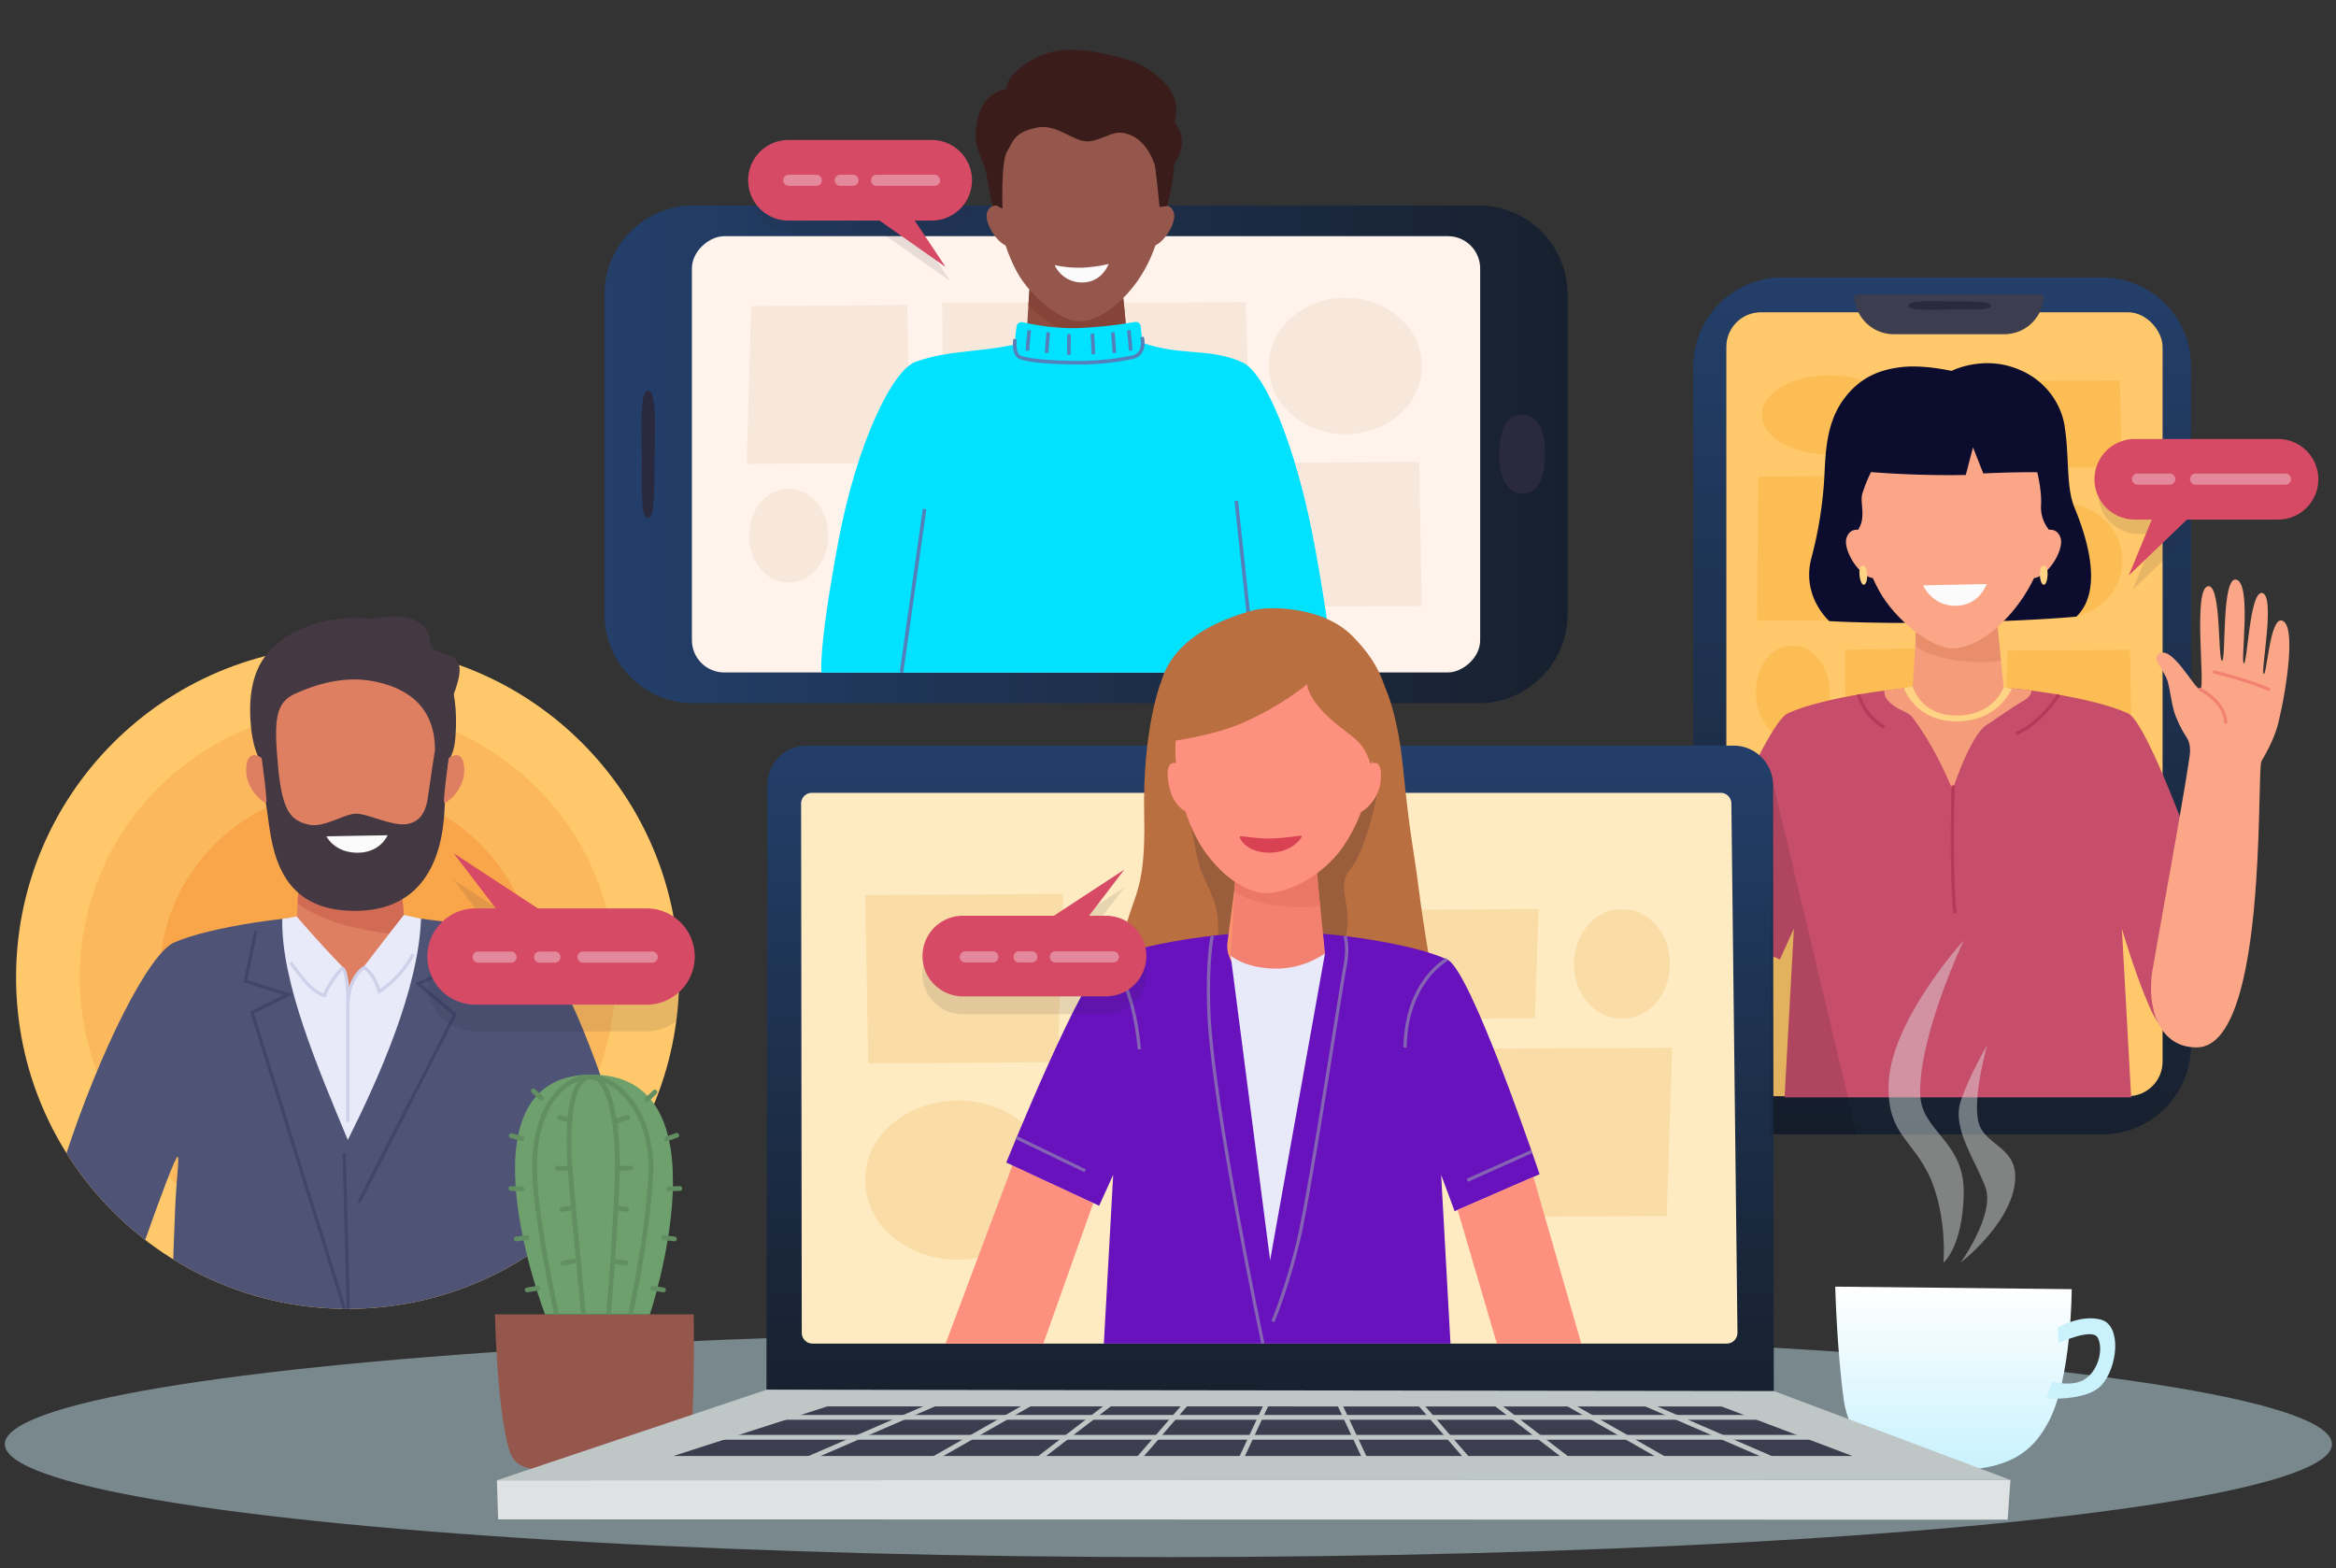 <svg xmlns="http://www.w3.org/2000/svg" xmlns:xlink="http://www.w3.org/1999/xlink" width="1454" height="976" viewBox="0 0 1454 976">
  <rect x="0" y="0" width="1454" height="976" fill="#333333" stroke="none"/>
  <defs>
    <linearGradient id="linear-gradient" x1="0.5" x2="0.5" y2="1" gradientUnits="objectBoundingBox">
      <stop offset="0" stop-color="#233f6a"/>
      <stop offset="1" stop-color="#17202e"/>
    </linearGradient>
    <clipPath id="clip-path">
      <path id="Rectangle_2557" data-name="Rectangle 2557" d="M55.416,0H254.395A55.415,55.415,0,0,1,309.81,55.415V544.006a55.415,55.415,0,0,1-55.415,55.415H55.415A55.415,55.415,0,0,1,0,544.006V55.416A55.416,55.416,0,0,1,55.416,0Z" transform="translate(0 309.81) rotate(-90)" fill="none"/>
    </clipPath>
    <clipPath id="clip-path-2">
      <path id="Rectangle_2563" data-name="Rectangle 2563" d="M55.415,0H254.394A55.415,55.415,0,0,1,309.81,55.415V477.963a55.416,55.416,0,0,1-55.416,55.416H55.415A55.415,55.415,0,0,1,0,477.963V55.415A55.415,55.415,0,0,1,55.415,0Z" fill="none"/>
    </clipPath>
    <linearGradient id="linear-gradient-3" x1="0.5" x2="0.5" y2="1" gradientUnits="objectBoundingBox">
      <stop offset="0" stop-color="#fff"/>
      <stop offset="1" stop-color="#c9f2fd"/>
    </linearGradient>
    <clipPath id="clip-path-3">
      <path id="Path_23262" data-name="Path 23262" d="M902.827,1041.455c0,113.97-92.39,206.36-206.36,206.36s-206.36-92.39-206.36-206.36A206.075,206.075,0,0,1,574.7,874.832c34.131-24.985,75-62.069,140.911-62.069,47.273,0,61.6,34.776,94.116,56.164A206.177,206.177,0,0,1,902.827,1041.455Z" transform="translate(-490.107 -812.763)" fill="none"/>
    </clipPath>
    <clipPath id="clip-Screen_Shot_Small_17">
      <rect width="1454" height="976"/>
    </clipPath>
  </defs>
  <g id="Screen_Shot_Small_17" data-name="Screen Shot Small – 17" clip-path="url(#clip-Screen_Shot_Small_17)">
    <g id="BACKGROUND" transform="translate(72.994 -227.345)">
      <g id="Group_4699" data-name="Group 4699" transform="translate(0 0)" opacity="0.441">
        <g id="Group_4755" data-name="Group 4755">
          <ellipse id="Ellipse_226" data-name="Ellipse 226" cx="724.249" cy="70.303" rx="724.249" ry="70.303" transform="translate(-69.994 1055.877)" fill="#d2f4fd"/>
        </g>
      </g>
    </g>
    <g id="Group_4328" data-name="Group 4328" transform="translate(10 31)">
      <path id="Path_23125" data-name="Path 23125" d="M1108.979,1568.529s.7,43.238-1.457,75.365c-1.229,18.324-8.815,18.8-59.377,21.026-51.389,2.267-52.3.7-57.083-25.693s-5.842-70.7-5.842-70.7Z" transform="translate(-687.17 -781.451)" fill="#95574b"/>
      <g id="Group_4285" data-name="Group 4285" transform="translate(366.276 0)">
        <g id="Group_4275" data-name="Group 4275" transform="translate(0 96.859)">
          <path id="Rectangle_2555" data-name="Rectangle 2555" d="M55.416,0H254.395A55.415,55.415,0,0,1,309.81,55.415V544.006a55.415,55.415,0,0,1-55.415,55.415H55.415A55.415,55.415,0,0,1,0,544.006V55.416A55.416,55.416,0,0,1,55.416,0Z" transform="translate(0 309.81) rotate(-90)" fill="url(#linear-gradient)"/>
          <rect id="Rectangle_2556" data-name="Rectangle 2556" width="271.531" height="490.628" rx="20.074" transform="translate(54.397 290.67) rotate(-90)" fill="#fff3ec"/>
          <g id="Group_4274" data-name="Group 4274" transform="translate(0)">
            <g id="Group_4273" data-name="Group 4273" clip-path="url(#clip-path)">
              <path id="Path_23126" data-name="Path 23126" d="M1376.179,373.961H1365.6l19.188,28.84-41.109-28.84h-56.671a25.08,25.08,0,0,1-25.08-25.08h0a25.08,25.08,0,0,1,25.08-25.08h89.172a25.08,25.08,0,0,1,25.08,25.08h0A25.08,25.08,0,0,1,1376.179,373.961Z" transform="translate(-1169.616 -355.741)" fill="#282a3e" opacity="0.11"/>
            </g>
          </g>
        </g>
        <g id="Group_4276" data-name="Group 4276" transform="translate(88.484 154.344)">
          <path id="Path_23127" data-name="Path 23127" d="M1255.329,584.6l2.8-98.268,97.2-.653,1.51,98.342Z" transform="translate(-1255.329 -481.187)" fill="#f8e8db"/>
          <path id="Path_23128" data-name="Path 23128" d="M1804.583,744.2l2.8-89.662,97.2-.6,1.51,89.729Z" transform="translate(-1485.92 -551.829)" fill="#f8e8db"/>
          <path id="Path_23129" data-name="Path 23129" d="M1466.033,572.9l-1.08-89.641,189-.617,2.838,89.73Z" transform="translate(-1343.335 -479.914)" fill="#f8e8db"/>
          <path id="Path_23130" data-name="Path 23130" d="M1815.664,519.656l.029-.914c.714-22.607,21.576-40.649,47.179-40.8h0c26.095-.158,47.452,18.3,47.845,41.346l.016.914c.4,23.332-20.825,42.472-47.242,42.608h-.045C1836.571,562.943,1814.914,543.385,1815.664,519.656Z" transform="translate(-1490.565 -477.936)" fill="#f8e8db"/>
          <path id="Path_23131" data-name="Path 23131" d="M1374.191,741.274l1.818-58.164,63.053-.387.98,58.208Z" transform="translate(-1305.23 -563.911)" fill="#f8e8db"/>
          <path id="Path_23132" data-name="Path 23132" d="M1257.974,711.309h0c.374-15.658,10.9-28.145,23.81-28.248l1.27-.01c13.158-.106,23.929,12.674,24.134,28.637v0c.208,16.178-10.5,29.454-23.841,29.544l-1.27.009C1268.509,741.334,1257.581,727.763,1257.974,711.309Z" transform="translate(-1256.435 -564.048)" fill="#f8e8db"/>
        </g>
        <g id="Group_4284" data-name="Group 4284" transform="translate(134.886)">
          <g id="Group_4277" data-name="Group 4277" transform="translate(0 177.595)">
            <path id="Path_23133" data-name="Path 23133" d="M1642.858,651.279c-11.746-64.905-32-111.7-46.173-116.649-20.271-8.862-36.882-3.358-61.714-11.914-2.438-.84-37-4.734-39.564-4.7-2.561-.03-33.173,4.424-35.685,5.01-25.973,6.062-44.51,3.972-65.69,11.608-14.17,4.945-36.572,50.035-48.184,112.37-12.615,67.726-10.389,81.049-10.389,81.049h317.176S1655.355,720.336,1642.858,651.279Z" transform="translate(-1335.308 -518.012)" fill="#00e2ff"/>
            <rect id="Rectangle_2558" data-name="Rectangle 2558" width="2.224" height="108.046" transform="translate(257.23 103.316) rotate(-6.11)" fill="#557fb8"/>
            <rect id="Rectangle_2559" data-name="Rectangle 2559" width="102.812" height="2.223" transform="translate(48.866 209.884) rotate(-81.98)" fill="#557fb8"/>
          </g>
          <g id="Group_4280" data-name="Group 4280" transform="translate(96.097)">
            <g id="Group_4278" data-name="Group 4278" transform="translate(32.017 122.751)">
              <path id="Path_23134" data-name="Path 23134" d="M1611.85,423.482s5.13,36.219,5.895,50.428c.5,9.211-13.291,18.778-33.335,18.778-17.213,0-28.636-7.9-28.275-18.166.507-14.406,3.565-51.039,3.565-51.039Z" transform="translate(-1556.128 -423.482)" fill="#8f4d40"/>
              <path id="Path_23135" data-name="Path 23135" d="M1558.194,469.181l58.459,5.137,1.691,18.777s-12.811,6.633-32.431,2.5c-17.383-3.666-28.36-16.59-28.36-16.59Z" transform="translate(-1556.725 -442.668)" fill="#854437"/>
            </g>
            <g id="Group_4279" data-name="Group 4279">
              <path id="Path_23136" data-name="Path 23136" d="M1617.888,315.027s5-10.176,6.709-32.207c0,0,10.672-13.717,0-25.772,0,0,5.691-13.329-6.709-25.271-10.774-10.376-17.091-13.027-36.784-17.37-20.413-4.5-35.181-3.174-48.672,5.971S1520.17,236.3,1520.17,236.3s-14,.833-18.039,18.818c-4.116,18.346,3.619,22.713,5.639,34.768s4.155,22.031,4.155,22.031Z" transform="translate(-1500.942 -211.905)" fill="#3a1c1b"/>
              <path id="Path_23137" data-name="Path 23137" d="M1572.764,259.093c-56.5,0-58.856,70.371-36.791,110.939,8.494,15.618,27.737,30.679,39.057,30.679,12.262,0,27.3-11.99,37.42-27.312C1640.281,331.274,1629.447,259.093,1572.764,259.093Z" transform="translate(-1510.21 -231.716)" fill="#95574b"/>
              <path id="Path_23143" data-name="Path 23143" d="M1619.288,441.688s-3.83,11.5-16.51,11.5a18.532,18.532,0,0,1-17.041-10.8h0a72.489,72.489,0,0,0,16.775,1.6A88.785,88.785,0,0,0,1619.288,441.688Z" transform="translate(-1536.541 -308.374)" fill="#fbfbfb"/>
              <path id="Path_23144" data-name="Path 23144" d="M1691.5,379.733s-14.761,22.76-7.108,24.722,18.247-14.394,15.991-21.128S1691.5,379.733,1691.5,379.733Z" transform="translate(-1577.034 -282.057)" fill="#95574b"/>
              <path id="Path_23145" data-name="Path 23145" d="M1521.9,379.733s14.76,22.76,7.108,24.722-18.247-14.394-15.991-21.128S1521.9,379.733,1521.9,379.733Z" transform="translate(-1505.883 -282.057)" fill="#95574b"/>
              <path id="Path_23146" data-name="Path 23146" d="M1518.292,316.39l3.369,1.76s-1.045-29.238,2.8-35.473,4.153-12.055,18.295-14.964,23.53,10.392,34.2,8.313,14.084-7.9,24.326-3.741,14.084,15.8,14.938,17.874,3.188,26.9,3.188,26.9l4.632-.588s6.113-23.613,0-37.953-43.03-56.532-63.942-48.011-48.226,26.6-49.506,40.944S1518.292,316.39,1518.292,316.39Z" transform="translate(-1504.939 -219.243)" fill="#3a1c1b"/>
            </g>
          </g>
          <g id="Group_4283" data-name="Group 4283" transform="translate(119.328 169.368)">
            <path id="Path_23147" data-name="Path 23147" d="M1617.85,503.875a3.024,3.024,0,0,1,3.514,2.646c.244,2.151.569,5.119.85,8.059a30.024,30.024,0,0,1-.271,8.7,3,3,0,0,1-2.319,2.342c-4.528.977-17.59,3.353-38.312,3.558-19.712.195-31.33-1.925-35.854-2.98a3.016,3.016,0,0,1-2.328-2.817,80.8,80.8,0,0,1,.175-9.626c.261-3.182.61-5.609.915-7.318a3.023,3.023,0,0,1,3.645-2.411c5.942,1.336,19.981,4.055,34.243,3.643A279.53,279.53,0,0,0,1617.85,503.875Z" transform="translate(-1541.856 -503.832)" fill="#00e2ff"/>
            <g id="Group_4282" data-name="Group 4282" transform="translate(0 5.044)">
              <g id="Group_4281" data-name="Group 4281" transform="translate(7.957)">
                <path id="Path_23148" data-name="Path 23148" d="M1666.662,525.419l-2.218-.17c.106-1.379-.587-8.212-1.078-12.468l2.209-.255C1665.7,513.631,1666.818,523.385,1666.662,525.419Z" transform="translate(-1600.32 -512.526)" fill="#557fb8"/>
                <path id="Path_23149" data-name="Path 23149" d="M1649.379,527.675h-2.223c0-2.518-.9-12.549-.913-12.65l2.214-.2C1648.5,515.242,1649.379,525.057,1649.379,527.675Z" transform="translate(-1593.132 -513.491)" fill="#557fb8"/>
                <path id="Path_23150" data-name="Path 23150" d="M1627.081,529.175l-2.223-.057c.064-2.517-.583-12.568-.589-12.669l2.219-.143C1626.514,516.723,1627.147,526.558,1627.081,529.175Z" transform="translate(-1583.906 -514.113)" fill="#557fb8"/>
                <path id="Path_23151" data-name="Path 23151" d="M1554.713,525.419c-.156-2.034.96-11.788,1.088-12.893l2.208.255c-.491,4.256-1.185,11.089-1.078,12.468Z" transform="translate(-1554.698 -512.526)" fill="#557fb8"/>
                <path id="Path_23152" data-name="Path 23152" d="M1577.506,527.675h-2.223c0-2.618.883-12.433.921-12.85l2.215.2C1578.409,515.126,1577.506,525.156,1577.506,527.675Z" transform="translate(-1563.34 -513.491)" fill="#557fb8"/>
                <path id="Path_23153" data-name="Path 23153" d="M1599.066,529.843c-.161-2.613.118-12.464.13-12.883l2.221.064c0,.1-.287,10.169-.132,12.682Z" transform="translate(-1573.304 -514.388)" fill="#557fb8"/>
              </g>
              <path id="Path_23154" data-name="Path 23154" d="M1580.9,536.908h-.467c-13.121-.026-29.065-1.052-35.109-3.287-5.707-2.111-4.176-12.173-4.108-12.6l2.2.349c-.358,2.247-.631,8.939,2.684,10.166,4.932,1.824,19.055,3.119,34.342,3.149a160.9,160.9,0,0,0,34.161-3.247,7.1,7.1,0,0,0,4.94-3.142c2.028-3.327.721-8.046.708-8.093l2.137-.613c.066.23,1.592,5.682-.939,9.851a9.227,9.227,0,0,1-6.405,4.176A160.29,160.29,0,0,1,1580.9,536.908Z" transform="translate(-1540.984 -515.491)" fill="#557fb8"/>
            </g>
          </g>
        </g>
        <path id="Path_23155" data-name="Path 23155" d="M2077.3,603.495c-11.458-.433-14.746,11.4-14.746,25.872s6.343,23.517,14.758,23.273c9.111-.265,13.833-9.045,13.829-25.468C2091.134,615.572,2087.875,603.894,2077.3,603.495Z" transform="translate(-1505.738 -376.3)" fill="#2a293e"/>
        <path id="Path_23156" data-name="Path 23156" d="M1146.519,577.647c-5.089,0-3.929,21.473-3.785,41.8.135,19.212-1.026,37.341,3.785,37.341,4.625,0,3.772-19.5,4.077-37.9C1150.944,597.892,1151.8,577.647,1146.519,577.647Z" transform="translate(-1119.485 -365.453)" fill="#2a293e"/>
      </g>
      <g id="Group_4293" data-name="Group 4293" transform="translate(1002.261 141.704)">
        <g id="Group_4288" data-name="Group 4288" transform="translate(41.697 0)">
          <path id="Rectangle_2560" data-name="Rectangle 2560" d="M55.415,0H254.394A55.415,55.415,0,0,1,309.81,55.415V477.963a55.416,55.416,0,0,1-55.416,55.416H55.415A55.415,55.415,0,0,1,0,477.963V55.415A55.415,55.415,0,0,1,55.415,0Z" fill="url(#linear-gradient)"/>
          <rect id="Rectangle_2561" data-name="Rectangle 2561" width="271.531" height="487.9" rx="21.519" transform="translate(20.57 21.657)" fill="#ffc86b"/>
          <path id="Rectangle_2562" data-name="Rectangle 2562" d="M0,0H117.866a0,0,0,0,1,0,0V0A24.522,24.522,0,0,1,93.344,24.522H24.522A24.522,24.522,0,0,1,0,0V0A0,0,0,0,1,0,0Z" transform="translate(100.257 10.789)" fill="#3c3e50"/>
          <g id="Group_4287" data-name="Group 4287">
            <g id="Group_4286" data-name="Group 4286" clip-path="url(#clip-path-2)">
              <path id="Path_23157" data-name="Path 23157" d="M2693.315,694.953h10.579l-14.305,34.737,36.227-34.737h56.671a25.08,25.08,0,0,0,25.08-25.08h0a25.08,25.08,0,0,0-25.08-25.08h-89.171a25.08,25.08,0,0,0-25.08,25.08h0A25.08,25.08,0,0,0,2693.315,694.953Z" transform="translate(-2416.106 -535.347)" fill="#282a3e" opacity="0.11"/>
            </g>
          </g>
        </g>
        <g id="Group_4289" data-name="Group 4289" transform="translate(80.6 60.865)">
          <path id="Path_23158" data-name="Path 23158" d="M2302.042,758.937l.768-89.662,90.7-.6,1.409,89.729Z" transform="translate(-2301.271 -606.24)" fill="#fcbd55"/>
          <path id="Path_23159" data-name="Path 23159" d="M2567.013,931.541l2.2-75.388,76.26-.5,1.185,75.445Z" transform="translate(-2412.513 -684.737)" fill="#fcbd55"/>
          <path id="Path_23160" data-name="Path 23160" d="M2556.074,620.958l2.2-53.946,76.261-.359,1.185,53.987Z" transform="translate(-2407.921 -563.407)" fill="#fcbd55"/>
          <path id="Path_23161" data-name="Path 23161" d="M2565.232,733.386l.022-.769c.561-19.008,16.928-34.178,37.017-34.309h0c20.474-.133,37.23,15.385,37.538,34.763l.012.768c.313,19.617-16.338,35.711-37.065,35.825h-.035C2581.635,769.781,2564.642,753.337,2565.232,733.386Z" transform="translate(-2411.759 -618.679)" fill="#fcbd55"/>
          <path id="Path_23162" data-name="Path 23162" d="M2396.9,911.588l-.281-57.034,62.662-1.517.914,58.208Z" transform="translate(-2340.976 -683.639)" fill="#fcbd55"/>
          <path id="Path_23163" data-name="Path 23163" d="M2300.723,879.374h0c.349-15.657,10.171-28.144,22.219-28.247l1.185-.01c12.279-.106,22.33,12.674,22.521,28.637h0c.194,16.178-9.8,29.454-22.247,29.545l-1.185.009C2310.554,909.4,2300.356,895.829,2300.723,879.374Z" transform="translate(-2300.713 -682.832)" fill="#fcbd55"/>
          <path id="Path_23164" data-name="Path 23164" d="M2350.693,561.069h0c22.611.374,40.645,10.9,40.795,23.81l.014,1.27c.152,13.159-18.3,23.929-41.356,24.134h0c-23.364.208-42.536-10.505-42.667-23.842l-.013-1.269C2307.331,571.6,2326.931,560.676,2350.693,561.069Z" transform="translate(-2303.547 -561.058)" fill="#fcbd55"/>
        </g>
        <g id="Group_4290" data-name="Group 4290" transform="translate(0 208.177)">
          <path id="Path_23165" data-name="Path 23165" d="M2203.378,1144.543l-41.588,110.906h60.841l31.1-87.486Z" transform="translate(-2161.79 -953.332)" fill="#fd907e"/>
          <path id="Path_23166" data-name="Path 23166" d="M2534.644,1117.563l24.186-72.526s-3.777-11.226-9.471-27.178c-13.566-38-38.012-102.814-48.206-106.547-21.137-9.7-70.341-16.892-97.621-16.892q-4.033,0-8.034.048-4.006-.049-8.036-.048c-27.28,0-76.483,7.2-97.621,16.892-14.1,5.161-62.958,126.445-62.958,126.445l57.8,26.886,8.737-19.209-5.8,105.007h215.75l-5.8-105.007s7.733,26.593,16.65,47.444S2534.644,1117.563,2534.644,1117.563Z" transform="translate(-2189.118 -848.324)" fill="#c64e6b"/>
          <path id="Path_23167" data-name="Path 23167" d="M2481.087,959.066s-9.515-24.694-24.94-45.143c-3.212-4.258-10.032-4.055-16.023-11.425a7.676,7.676,0,0,1-1.4-5.247s13.3-2.67,42.232-2.835a356.635,356.635,0,0,1,49.16,2.835s.718,3.052-4.859,6.329c-7.208,4.236-15.01,9.861-22.989,15.08C2492.048,925.344,2481.087,959.066,2481.087,959.066Z" transform="translate(-2278.038 -848.319)" fill="#f59d7b"/>
          <path id="Path_23168" data-name="Path 23168" d="M2520.282,814.968l6.033,59.278a54.031,54.031,0,0,1-31.964,9.427c-18.939-.559-26.761-8.21-26.761-8.21l3.743-60.495Z" transform="translate(-2290.173 -814.968)" fill="#f59d7b"/>
        </g>
        <path id="Path_23169" data-name="Path 23169" d="M2579.872,928.546l-.729-1.893c14.439-5.557,26.085-23.631,26.2-23.813l1.71,1.089C2606.567,904.7,2594.94,922.747,2579.872,928.546Z" transform="translate(-2337.006 -643.682)" fill="#b53959"/>
        <path id="Path_23170" data-name="Path 23170" d="M2425.734,924.576c-12.9-7.1-16.413-20.445-16.556-21.01l1.965-.5c.034.13,3.465,13.072,15.569,19.733Z" transform="translate(-2265.65 -643.777)" fill="#b53959"/>
        <path id="Path_23171" data-name="Path 23171" d="M2511.46,1080.73c-2.751-27.98-1.1-79.223-1.083-79.737l2.025.066c-.016.513-1.662,51.625,1.075,79.472Z" transform="translate(-2307.923 -684.889)" fill="#b53959"/>
        <g id="Group_4291" data-name="Group 4291" transform="translate(326.594 187.994)">
          <path id="Path_23172" data-name="Path 23172" d="M2749.046,886.99c.138,6.483-22.6,130.531-23.594,137.349-3.32,22.772,4.313,47.141,27.729,47.05,25.066-.1,33.68-54.561,36.976-103.225,2.541-37.523,1.921-71.6,3.244-74.644,1.084-2.5,7.775-12.31,10.773-24.941,5.4-22.766,10.728-60.373,2.1-62.85-7.684-2.206-9.33,34.008-11.427,33.221s7.521-49.022-.982-50.389c-7.8-1.254-9.131,44.257-11.379,43.873s5.109-50.143-4.791-52.2c-9.236-1.922-6.124,50.76-8.771,50.531s-.446-46.1-8.279-46.425c-10.392-.436-1.692,64.219-5.336,64.182s-18.338-29.7-26.512-21.473c-3.228,3.247,4.5,9.636,6.5,17.277,1.6,6.092,2.428,15.206,4.882,21.221C2746.1,880.064,2748.848,877.738,2749.046,886.99Z" transform="translate(-2724.714 -780.18)" fill="#fba687"/>
          <path id="Path_23173" data-name="Path 23173" d="M2792.575,918.816a.991.991,0,0,1-.989-.961c-.35-12.189-15.145-19.638-15.293-19.711a.99.99,0,0,1,.875-1.776c.653.322,16.012,8.042,16.4,21.43a.99.99,0,0,1-.962,1.018Z" transform="translate(-2746.136 -828.916)" fill="#f28171"/>
          <path id="Path_23174" data-name="Path 23174" d="M2825.817,890.5a.986.986,0,0,1-.391-.081c-14.605-6.283-33.268-10.6-33.454-10.642a.99.99,0,1,1,.443-1.929c.188.043,19.02,4.4,33.795,10.753a.99.99,0,0,1-.392,1.9Z" transform="translate(-2752.627 -821.174)" fill="#f28171"/>
        </g>
        <path id="Path_23175" data-name="Path 23175" d="M2471.972,840.182s5.259,5.168,21.228,8.362a101.045,101.045,0,0,0,32,.906l-2.509-24.645-50.383,3.631Z" transform="translate(-2292.012 -610.921)" fill="#e88e6b"/>
        <g id="Group_4292" data-name="Group 4292" transform="translate(113.817 53.348)">
          <path id="Path_23176" data-name="Path 23176" d="M2446.586,552.9s17.5-8.983,37.844-2.376c21.967,7.132,31.173,24.963,32.706,37.967,2.716,17.492.763,36.883,5.885,49.233,11.93,28.771,15.223,54.594,1.29,68.107,0,0-28.056,2.8-79.868,3.7-47.752.832-73.953-.9-73.953-.9s-17.536-15.437-11.107-39.319a250.748,250.748,0,0,0,8.008-49.9c.731-13.492.8-32.663,11.18-47.622,10.637-15.326,24.059-19.785,36.972-21.271C2429.353,548.938,2446.586,552.9,2446.586,552.9Z" transform="translate(-2357.967 -548.102)" fill="#0b0c2e"/>
          <path id="Path_23177" data-name="Path 23177" d="M2465.035,566.653c-66.519,0-69.293,82.849-43.316,130.611,10,18.387,32.656,36.119,45.982,36.119,14.438,0,32.139-14.117,44.056-32.154C2544.523,651.633,2531.768,566.653,2465.035,566.653Z" transform="translate(-2378.327 -555.89)" fill="#fba687"/>
          <path id="Path_23183" data-name="Path 23183" d="M2519.808,785.019s-4.509,13.534-19.437,13.534a21.817,21.817,0,0,1-20.062-12.713h0Z" transform="translate(-2409.329 -647.566)" fill="#fbfbfb"/>
          <path id="Path_23184" data-name="Path 23184" d="M2601.747,727.593s-17.377,26.8-8.369,29.106,21.483-16.946,18.826-24.874S2601.747,727.593,2601.747,727.593Z" transform="translate(-2455.711 -623.096)" fill="#fba687"/>
          <path id="Path_23185" data-name="Path 23185" d="M2408.229,727.593s17.378,26.8,8.369,29.106-21.483-16.946-18.827-24.874S2408.229,727.593,2408.229,727.593Z" transform="translate(-2374.525 -623.096)" fill="#fba687"/>
          <path id="Path_23186" data-name="Path 23186" d="M2523.547,656.951a22.137,22.137,0,0,1-4.962-15.123c.616-8.913-2.366-20.685-2.366-20.685s-12.124-.238-33.575.743l-6.413-16.209-4.482,17.184c-32.5.557-58.968-1.828-58.968-1.828a90.787,90.787,0,0,0-5.336,13.092c-1.975,5.831,2.686,14.987-2.858,22.957l-7.447-11.1c-2.37-15.448,5.946-78.464,45.677-84.307s67.451,9.443,75.767,32.318S2529.434,641.3,2523.547,656.951Z" transform="translate(-2374.258 -553.277)" fill="#0b0c2e"/>
          <path id="Path_23187" data-name="Path 23187" d="M2607.86,765.2c-3.706.506-2.713,11.773.015,11.942S2611.566,764.7,2607.86,765.2Z" transform="translate(-2461.862 -639.24)" fill="#fed383"/>
          <path id="Path_23188" data-name="Path 23188" d="M2413.972,765.23c3.729.291,3.388,11.6.675,11.923S2410.244,764.939,2413.972,765.23Z" transform="translate(-2380.574 -639.256)" fill="#fed383"/>
        </g>
        <path id="Path_23189" data-name="Path 23189" d="M2464.655,484.306c0,3.294,13.9,2.542,27.051,2.45,12.434-.088,24.166.664,24.166-2.45,0-2.993-12.618-2.441-24.526-2.639C2477.757,481.443,2464.655,480.892,2464.655,484.306Z" transform="translate(-2288.941 -466.789)" fill="#2a293e"/>
        <path id="Path_23190" data-name="Path 23190" d="M2526.8,896.153s-7.914,20.376-34.1,20.516-33.135-20.708-33.135-20.708l5.511-.984s4.531,17.96,27.219,18.06c23.364.1,29.375-17.576,29.375-17.576Z" transform="translate(-2286.803 -640.38)" fill="#fed383"/>
      </g>
      <g id="Group_4296" data-name="Group 4296" transform="translate(1132.304 554.283)">
        <g id="Group_4294" data-name="Group 4294" transform="translate(0 215.526)">
          <path id="Path_23191" data-name="Path 23191" d="M2570.349,1540.331s0,55.629-14.5,82.715c-9.922,18.538-24.031,30.11-61.645,30.11s-61.543-13.846-65.773-44.268-5.274-70.125-5.274-70.125Z" transform="translate(-2423.16 -1538.764)" fill="url(#linear-gradient-3)"/>
          <path id="Path_23192" data-name="Path 23192" d="M2656.96,1578.453s14.378-8.337,26.893-4.88c13.165,3.637,10.39,30.152,0,41.1-9.131,9.618-33.783,8.01-33.783,8.01l3.25-10.6s13.3,3.844,21.129-1.862c8.43-6.148,10.8-19.234,7.313-25.5s-24.379,3.483-24.379,3.483Z" transform="translate(-2518.422 -1553.026)" fill="#c9f2fd"/>
        </g>
        <g id="Group_4295" data-name="Group 4295" transform="translate(33.168)">
          <path id="Path_23193" data-name="Path 23193" d="M2514.461,1367.915s11.849-9.2,12.685-42.635-26.637-38.639-27.127-62.535c-.748-36.548,27.144-95.466,27.144-95.466s-46.593,50.856-46.832,91.122c-.179,30.03,14.59,31.963,26.082,56.847C2517.207,1340.978,2514.461,1367.915,2514.461,1367.915Z" transform="translate(-2480.329 -1167.279)" fill="#e2e8e5" opacity="0.44"/>
          <path id="Path_23194" data-name="Path 23194" d="M2556.78,1415.1s21.543-30.1,15.509-46.815-21.082-36.783-15.509-53.5,16.575-35.111,16.575-35.111-9.33,32.324-5.428,47.929,26.751,15.048,22.293,40.128S2556.78,1415.1,2556.78,1415.1Z" transform="translate(-2511.914 -1214.464)" fill="#e2e8e5" opacity="0.44"/>
        </g>
      </g>
      <g id="Group_4305" data-name="Group 4305" transform="translate(299.292 347.553)">
        <path id="Path_23195" data-name="Path 23195" d="M1929.437,1746.141l-1.753,24.727-939.575-.2-.749-24.324Z" transform="translate(-987.36 -1203.571)" fill="#dee2e2"/>
        <g id="Group_4297" data-name="Group 4297" transform="translate(0 85.525)">
          <path id="Path_23196" data-name="Path 23196" d="M1903.058,982.87l.476,379.616-627-3.227.513-376.392a24.533,24.533,0,0,1,24.533-24.5h576.949A24.533,24.533,0,0,1,1903.058,982.87Z" transform="translate(-1108.762 -958.367)" fill="url(#linear-gradient)"/>
          <path id="Path_23197" data-name="Path 23197" d="M1782.162,1650.16l147.275,55.347-942.077.2,167.8-56.355Z" transform="translate(-987.36 -1248.461)" fill="#bec6c6"/>
        </g>
        <path id="Path_23198" data-name="Path 23198" d="M1829.122,1667.281l81.393,30.8H1176.757l95.836-30.869Z" transform="translate(-1066.874 -1170.435)" fill="#3c3e50"/>
        <g id="Group_4300" data-name="Group 4300" transform="translate(133.958 493.675)">
          <rect id="Rectangle_2564" data-name="Rectangle 2564" width="632.861" height="2.969" transform="translate(32.154 8.45)" fill="#bec6c6"/>
          <rect id="Rectangle_2565" data-name="Rectangle 2565" width="685.608" height="2.969" transform="translate(0 20.867)" fill="#bec6c6"/>
          <g id="Group_4298" data-name="Group 4298" transform="translate(388.992 0)">
            <rect id="Rectangle_2566" data-name="Rectangle 2566" width="2.969" height="91.201" transform="translate(190.875 2.724) rotate(-66.572)" fill="#bec6c6"/>
            <rect id="Rectangle_2567" data-name="Rectangle 2567" width="2.969" height="73.231" transform="translate(142.621 2.652) rotate(-60.319)" fill="#bec6c6"/>
            <rect id="Rectangle_2568" data-name="Rectangle 2568" width="2.969" height="59.5" transform="matrix(0.609, -0.793, 0.793, 0.609, 97.729, 2.539)" fill="#bec6c6"/>
            <rect id="Rectangle_2569" data-name="Rectangle 2569" width="2.97" height="47.939" transform="matrix(0.756, -0.654, 0.654, 0.756, 50.338, 2.333)" fill="#bec6c6"/>
            <rect id="Rectangle_2570" data-name="Rectangle 2570" width="2.969" height="43.161" transform="translate(0 1.989) rotate(-25.003)" fill="#bec6c6"/>
          </g>
          <g id="Group_4299" data-name="Group 4299" transform="translate(54.799 0.001)">
            <rect id="Rectangle_2571" data-name="Rectangle 2571" width="91.201" height="2.968" transform="translate(0 36.26) rotate(-23.427)" fill="#bec6c6"/>
            <rect id="Rectangle_2572" data-name="Rectangle 2572" width="73.231" height="2.968" transform="matrix(0.869, -0.495, 0.495, 0.869, 78.997, 36.337)" fill="#bec6c6"/>
            <rect id="Rectangle_2573" data-name="Rectangle 2573" width="59.5" height="2.969" transform="matrix(0.793, -0.609, 0.609, 0.793, 145.044, 36.442)" fill="#bec6c6"/>
            <rect id="Rectangle_2574" data-name="Rectangle 2574" width="47.939" height="2.97" transform="translate(207.816 36.65) rotate(-49.145)" fill="#bec6c6"/>
            <rect id="Rectangle_2575" data-name="Rectangle 2575" width="40.011" height="2.969" transform="matrix(0.423, -0.906, 0.906, 0.423, 272.158, 36.996)" fill="#bec6c6"/>
          </g>
        </g>
        <path id="Path_23199" data-name="Path 23199" d="M1889.841,1351.8h-569a6.707,6.707,0,0,1-6.707-6.7l-.413-329.39a6.707,6.707,0,0,1,6.707-6.716h565.607a6.707,6.707,0,0,1,6.706,6.63l3.8,329.39A6.707,6.707,0,0,1,1889.841,1351.8Z" transform="translate(-1124.377 -894.098)" fill="#ffebc1"/>
        <g id="Group_4301" data-name="Group 4301" transform="translate(229.27 177.867)">
          <path id="Path_23200" data-name="Path 23200" d="M2159.136,1282.485l-3.4,104.671-117.921.7-1.832-104.75Z" transform="translate(-1656.87 -1186.782)" fill="#f9dca6"/>
          <path id="Path_23201" data-name="Path 23201" d="M1505.689,1117.53l-3.4,104.671-117.921.7-1.832-104.75Z" transform="translate(-1382.536 -1117.53)" fill="#f9dca6"/>
          <path id="Path_23202" data-name="Path 23202" d="M1497.88,1389.533l-.035,1.068c-.867,26.391-26.176,47.454-57.238,47.635h0c-31.658.185-57.569-21.361-58.046-48.266l-.019-1.067c-.482-27.238,25.264-49.582,57.314-49.741h.054C1472.515,1339,1498.79,1361.831,1497.88,1389.533Z" transform="translate(-1382.536 -1210.576)" fill="#f9dca6"/>
          <path id="Path_23203" data-name="Path 23203" d="M2047.022,1133.689l-2.206,67.9-76.5.451-1.189-67.953Z" transform="translate(-1627.964 -1124.314)" fill="#f9dca6"/>
          <path id="Path_23204" data-name="Path 23204" d="M2202.611,1168.973h0c-.453,18.278-13.223,32.856-28.886,32.977l-1.541.012c-15.964.124-29.031-14.8-29.28-33.43v0c-.253-18.886,12.745-34.384,28.924-34.49l1.54-.01C2189.83,1133.921,2203.088,1149.764,2202.611,1168.973Z" transform="translate(-1701.757 -1124.457)" fill="#f9dca6"/>
        </g>
        <g id="Group_4304" data-name="Group 4304" transform="translate(279.278 0)">
          <path id="Path_23205" data-name="Path 23205" d="M1853.639,1102.692l-68.145,1.777L1765.012,960.1l-38.914,8.537s-12.1,139.641-13.778,137.407-68.6,2.234-68.6,2.234,2.23-29.609,7.8-63.958,15.483-30.027,14.29-82.868,10.134-82.06,10.134-82.06l95.488-16.884,41.727,14.412s9.686,13.847,13.875,55.9,6.626,50.383,9.5,73.151C1843.243,1059.029,1853.639,1102.692,1853.639,1102.692Z" transform="translate(-1542.195 -832.597)" fill="#ba6f40"/>
          <path id="Path_23206" data-name="Path 23206" d="M1904.818,1010.418s-6.184,34.142-16.807,46.953c-9.566,11.538,3.047,24.019-3.41,44.127s5.638,33.365,6.31,47.167a107.62,107.62,0,0,0,2.931,17.8l-14.277.1c-8.148-47.852-10.4-75.345-11.771-106.749l26.048-49.4Z" transform="translate(-1636.267 -894.695)" fill="#0b0c2e" opacity="0.172"/>
          <path id="Path_23207" data-name="Path 23207" d="M1730.225,1030.719s3.33,25.572,7.519,36.464,10.054,18.433,10.334,32.676-1.4,56.416-1.4,66.191,1.956,10.613,1.956,10.613c4.937-32.122,7.894-57.961,10.112-102.931Z" transform="translate(-1578.512 -903.218)" fill="#0b0c2e" opacity="0.172"/>
          <path id="Path_23208" data-name="Path 23208" d="M1510.317,1408.7l-41.588,110.906h60.841l31.1-87.485Z" transform="translate(-1468.729 -1061.905)" fill="#fd907e"/>
          <path id="Path_23209" data-name="Path 23209" d="M1812.9,1332.2l52.875-23.005s-43.2-128.426-57.677-133.724c-21.136-9.7-70.34-16.893-97.62-16.893q-4.035,0-8.035.049-4-.05-8.036-.049c-27.28,0-76.484,7.2-97.62,16.893-14.1,5.161-62.958,126.445-62.958,126.445l57.8,26.886,8.736-19.209-5.8,105.006h215.749l-5.8-105.006Z" transform="translate(-1496.058 -956.897)" fill="#6712bc"/>
          <path id="Path_23210" data-name="Path 23210" d="M1961.968,1241.931l-2.028-.027c.292-21.651,7.464-35.633,13.43-43.55,6.5-8.626,12.875-12.061,13.143-12.2l.95,1.791C1987.214,1188.075,1962.51,1201.692,1961.968,1241.931Z" transform="translate(-1674.953 -968.472)" fill="#8564b4"/>
          <path id="Path_23211" data-name="Path 23211" d="M1660.733,1243.111c-.03-.429-3.135-43.055-19.438-55.191l1.211-1.626c7.2,5.356,12.791,16.548,16.631,33.263a170.4,170.4,0,0,1,3.619,23.415Z" transform="translate(-1541.177 -968.532)" fill="#8564b4"/>
          <path id="Path_23212" data-name="Path 23212" d="M1820.158,1402.817l-1.871-.781a368.812,368.812,0,0,0,16.167-51.858c4.931-21.022,15.676-88.5,22.785-133.147,3.019-18.957,5.2-32.653,5.9-36.241,2.221-11.427.06-17.911.038-17.975l1.914-.667c.1.28,2.375,7.009.039,19.029-.691,3.554-2.869,17.236-5.885,36.173-7.114,44.679-17.866,112.2-22.814,133.292A371.04,371.04,0,0,1,1820.158,1402.817Z" transform="translate(-1615.483 -958.395)" fill="#8564b4"/>
          <path id="Path_23213" data-name="Path 23213" d="M1782.851,1416.385c-.315-1.489-31.552-149.662-33.672-206.862-1.19-32.133,2.029-46.59,2.167-47.19l1.975.453c-.033.145-3.3,14.846-2.116,46.662,2.115,57.027,33.314,205.03,33.63,206.518Z" transform="translate(-1586.359 -958.473)" fill="#8564b4"/>
          <rect id="Rectangle_2576" data-name="Rectangle 2576" width="43.928" height="2.028" transform="translate(324.319 355.139) rotate(-24.073)" fill="#8564b4"/>
          <rect id="Rectangle_2577" data-name="Rectangle 2577" width="2.028" height="47.548" transform="matrix(0.435, -0.901, 0.901, 0.435, 43.549, 330.358)" fill="#8564b4"/>
          <path id="Path_23214" data-name="Path 23214" d="M2065.239,1421.05l-47.195,20.534,24.451,83.208h52.531Z" transform="translate(-1699.346 -1067.089)" fill="#fd907e"/>
          <g id="Group_4302" data-name="Group 4302" transform="translate(148.453 11.795)">
            <path id="Path_23215" data-name="Path 23215" d="M1820.018,1069.664s8.279,42.034,10.827,57.318-9.553,31.206-26.748,30.57-35.028-15.285-33.117-29.933,7.643-57.955,7.643-57.955Z" transform="translate(-1744.016 -931.363)" fill="#fa926d"/>
            <path id="Path_23216" data-name="Path 23216" d="M1828.631,930.1c-1.273,12.737-14.587,62.337-43.943,65.6s-48.4-19.743-56.045-48.4-2.547-63.05,0-84.7,31.207-32.48,57.955-31.207,41.4,19.106,42.033,50.313S1828.631,930.1,1828.631,930.1Z" transform="translate(-1724.607 -831.285)" fill="#fba687"/>
            <path id="Path_23217" data-name="Path 23217" d="M1863.841,946.811s-3.3-2.972-11.736-2.759-12.89,5.307-14.8,2.759,1.41-8.279,11.638-8.916,17.446,4.033,18.508,6.793S1863.841,946.811,1863.841,946.811Z" transform="translate(-1771.705 -876.018)" fill="#c38a5f"/>
            <path id="Path_23218" data-name="Path 23218" d="M1775.291,949.007s-3.3-2.972-11.736-2.76-12.89,5.307-14.8,2.76,1.41-8.28,11.638-8.916,17.446,4.033,18.508,6.793S1775.291,949.007,1775.291,949.007Z" transform="translate(-1734.529 -876.94)" fill="#c38a5f"/>
            <path id="Path_23219" data-name="Path 23219" d="M1817.022,1009.307c-3.042,0-7.08-.364-8.855-2.122a3.247,3.247,0,0,1-.983-2.675c.425-4.687,3.747-19.876,3.888-20.52l2.209.484c-.034.157-3.432,15.694-3.846,20.24a.99.99,0,0,0,.323.863c1.591,1.576,7.438,1.635,10.751,1.305l.225,2.25C1820.362,1009.172,1818.877,1009.307,1817.022,1009.307Z" transform="translate(-1759.269 -895.395)" fill="#e28b66"/>
            <path id="Path_23220" data-name="Path 23220" d="M1824.977,1048.572s-2.618,12.237-19.833,12.237-18.318-12.237-18.318-12.237a80.908,80.908,0,0,0,18.318,1.516A153.374,153.374,0,0,0,1824.977,1048.572Z" transform="translate(-1750.728 -922.508)" fill="#e2e8e5"/>
            <path id="Path_23221" data-name="Path 23221" d="M1855.3,971.967c-5.731,0-3.28,8.026-.25,8.026C1859.092,979.993,1861.029,971.967,1855.3,971.967Z" transform="translate(-1778.021 -890.347)" fill="#59423e"/>
            <path id="Path_23222" data-name="Path 23222" d="M1774.94,973.431c-4.246,0-4.458,7.218,0,7.218S1779.186,973.431,1774.94,973.431Z" transform="translate(-1744.367 -890.962)" fill="#59423e"/>
          </g>
          <path id="Path_23223" data-name="Path 23223" d="M1799.106,1372.268l-24.577-189.75s7.827,6.352,29.978,5.021a94.324,94.324,0,0,0,28.748-6.238Z" transform="translate(-1597.112 -966.435)" fill="#e8eafa"/>
          <g id="Group_4303" data-name="Group 4303" transform="translate(132.267)">
            <path id="Path_23224" data-name="Path 23224" d="M1827.221,1079.128l6.034,59.278a54.032,54.032,0,0,1-31.965,9.427c-18.938-.559-26.761-8.209-26.761-8.209l3.744-60.495Z" transform="translate(-1729.379 -923.541)" fill="#f28171"/>
            <path id="Path_23225" data-name="Path 23225" d="M1778.806,1103.171s5.258,5.168,21.227,8.361a101.045,101.045,0,0,0,32,.906l-2.509-24.645-50.384,3.631Z" transform="translate(-1731.174 -927.179)" fill="#eb7766"/>
            <path id="Path_23226" data-name="Path 23226" d="M1777.711,832.981c-66.912,0-74.705,83.515-48.575,131.559,10.06,18.5,28.849,33.034,42.254,33.034,14.523,0,35.981-11.137,48.316-29.046C1852.368,921.109,1844.839,832.981,1777.711,832.981Z" transform="translate(-1704.487 -820.202)" fill="#fd907e"/>
            <path id="Path_23230" data-name="Path 23230" d="M1824.622,1059.873h0Z" transform="translate(-1734.073 -915.457)" fill="none"/>
            <path id="Path_23231" data-name="Path 23231" d="M1701.838,894.213s-29.881-59.355,54.574-82.087c9.37-2.522,42.534-2.485,61.053,15.951,22.855,22.754,31.21,50.9,11.45,79.978-4.42-15.244-11.818-16.573-24.809-28.091-14.415-12.781-14.693-21.7-14.693-21.7s-15.327,13.236-40.546,24.243C1730.145,890.681,1701.838,894.213,1701.838,894.213Z" transform="translate(-1696.707 -810.955)" fill="#ba6f40"/>
            <path id="Path_23232" data-name="Path 23232" d="M1919.592,977.724s7.5-5,6.378,9.706a26.042,26.042,0,0,1-13.279,20.7Z" transform="translate(-1787.383 -880.625)" fill="#fd907e"/>
            <path id="Path_23233" data-name="Path 23233" d="M1713.555,977.735s-8.022-4.954-6.378,9.706c2.017,17.991,13.279,20.7,13.279,20.7Z" transform="translate(-1701.009 -880.635)" fill="#fd907e"/>
            <path id="Path_23236" data-name="Path 23236" d="M1822.855,1055.16c.6.942-5.929,10.445-20.089,10.445s-19.006-8.889-18.339-10.116c.327-.6,9.159,1.355,18.427,1.3C1812.477,1056.73,1822.549,1054.68,1822.855,1055.16Z" transform="translate(-1733.509 -913.448)" fill="#d94253"/>
          </g>
        </g>
      </g>
      <g id="Group_4307" data-name="Group 4307" transform="translate(564.201 510.23)">
        <path id="Path_23237" data-name="Path 23237" d="M1619.636,1139.235h-10.579L1631,1110.5l-43.867,28.74h-56.672a25.08,25.08,0,0,0-25.08,25.079h0a25.079,25.079,0,0,0,25.08,25.079h89.172a25.079,25.079,0,0,0,25.079-25.079h0A25.079,25.079,0,0,0,1619.636,1139.235Z" transform="translate(-1505.384 -1099.387)" fill="#282a3e" opacity="0.11"/>
        <path id="Path_23238" data-name="Path 23238" d="M1619.636,1120.088h-10.579l21.945-28.74-43.867,28.74h-56.672a25.08,25.08,0,0,0-25.08,25.08h0a25.08,25.08,0,0,0,25.08,25.08h89.172a25.079,25.079,0,0,0,25.079-25.08h0A25.079,25.079,0,0,0,1619.636,1120.088Z" transform="translate(-1505.384 -1091.348)" fill="#d64a65"/>
        <g id="Group_4306" data-name="Group 4306" transform="translate(23.2 50.885)">
          <path id="Path_23239" data-name="Path 23239" d="M1681.474,1185.982h-36.04a3.464,3.464,0,1,1,0-6.928h36.04a3.464,3.464,0,0,1,0,6.928Z" transform="translate(-1585.926 -1179.054)" fill="rgba(255,255,255,0.35)"/>
          <path id="Path_23240" data-name="Path 23240" d="M1614.409,1185.982h-7.915a3.464,3.464,0,0,1,0-6.928h7.915a3.464,3.464,0,1,1,0,6.928Z" transform="translate(-1569.578 -1179.054)" fill="rgba(255,255,255,0.35)"/>
          <path id="Path_23241" data-name="Path 23241" d="M1565.927,1185.982h-17.091a3.464,3.464,0,1,1,0-6.928h17.091a3.464,3.464,0,0,1,0,6.928Z" transform="translate(-1545.372 -1179.054)" fill="rgba(255,255,255,0.35)"/>
        </g>
      </g>
      <g id="Group_4317" data-name="Group 4317" transform="translate(0 348.602)">
        <g id="Group_4308" data-name="Group 4308" transform="translate(0 22.332)">
          <ellipse id="Ellipse_176" data-name="Ellipse 176" cx="206.36" cy="206.36" rx="206.36" ry="206.36" fill="#ffc86b"/>
          <ellipse id="Ellipse_177" data-name="Ellipse 177" cx="166.714" cy="166.714" rx="166.714" ry="166.714" transform="translate(39.646 39.646)" fill="#fcb85c"/>
          <ellipse id="Ellipse_178" data-name="Ellipse 178" cx="117.054" cy="117.054" rx="117.054" ry="117.054" transform="translate(89.306 89.306)" fill="#f9a54a"/>
        </g>
        <g id="Group_4314" data-name="Group 4314" transform="translate(0 0)">
          <g id="Group_4313" data-name="Group 4313" clip-path="url(#clip-path-3)">
            <g id="Group_4309" data-name="Group 4309" transform="translate(1.739 189.98)">
              <path id="Path_23242" data-name="Path 23242" d="M872.607,1294.438c-19.848-69.065-46.055-132.014-61.493-137.4-22.085-9.655-73.495-16.822-102-16.822q-4.214,0-8.4.047-4.184-.049-8.4-.047c-28.5,0-79.912,7.166-102,16.822-15.438,5.387-46.633,66.721-68.9,135.311-23.45,71.3-28.321,102.813-28.321,102.813h60.3S589.2,1289.836,592,1290.6c1.089.295-.789,13.228-1.636,32.5-1.333,30.335-2.356,72.068-2.356,72.068H813.433s-.938-37.809-2.238-67.408c-.922-20.993-2.574-36.644-1.754-37.157,1.977-1.238,31.081,104.565,31.081,104.565h56.953S894.706,1371.336,872.607,1294.438Z" transform="translate(-493.105 -1140.216)" fill="#4f5375"/>
              <path id="Path_23243" data-name="Path 23243" d="M858,1323.223l-1.805-.924,59.481-116.246L892.2,1186.141l20.575-8.648-5.658-28.15,1.988-.4,5.985,29.775-19.061,8.012,22.175,18.816Z" transform="translate(-645.538 -1143.88)" fill="#41456a"/>
              <path id="Path_23244" data-name="Path 23244" d="M800.745,1408.034l-62.5-200.678,20.883-10.366-25.031-7.951,6.709-31.969,1.984.416-6.332,30.175,28.064,8.916L740.692,1208.4l57.64,185.063-2.593-98.115,2.027-.054Z" transform="translate(-594.279 -1147.292)" fill="#41456a"/>
            </g>
            <g id="Group_4310" data-name="Group 4310" transform="translate(174.563 138.978)">
              <path id="Path_23245" data-name="Path 23245" d="M851.7,1052.309s5.59,39.46,6.422,54.94c.54,10.035-20.46,41.28-34.664,41.28-18.754,0-32.852-29.429-32.458-40.615.552-15.694,3.884-55.606,3.884-55.606Z" transform="translate(-790.987 -1052.309)" fill="#df7f61"/>
              <path id="Path_23246" data-name="Path 23246" d="M792.5,1116.241l64.847,3.97,2.132,22.609a232.531,232.531,0,0,1-36.243-6.012,96.089,96.089,0,0,1-31.173-13.877Z" transform="translate(-791.439 -1079.149)" fill="#c8604d" opacity="0.62"/>
            </g>
            <g id="Group_4311" data-name="Group 4311" transform="translate(165.675 189.843)">
              <path id="Path_23247" data-name="Path 23247" d="M816.474,1280.049c-18.215-44-41.583-97.849-40.785-137.6l9-1.476s12.636,15.033,28.785,31.591c2.545,2.609,3.706,12.768,3.706,12.768s7.06-10.276,9.693-13.732c9.955-13.067,24.522-31.624,24.522-31.624l10.636,2.361C860.613,1186.022,835.692,1241.742,816.474,1280.049Z" transform="translate(-775.669 -1139.98)" fill="#e8eafa"/>
              <path id="Path_23248" data-name="Path 23248" d="M846.281,1286.111h-2.028V1215.2c0-18.851,9.489-25.647,11.235-26.113l.507-.135.4.334a29.173,29.173,0,0,1,6.09,7.2,41.181,41.181,0,0,1,2.938,6.93,63.582,63.582,0,0,0,19.625-22.032l1.832.871a64.42,64.42,0,0,1-21.471,23.615l-1.168.769-.368-1.348a40.842,40.842,0,0,0-3.162-7.824,26.706,26.706,0,0,0-5.14-6.2c-2.141,1.286-9.292,8.061-9.292,23.94Z" transform="translate(-804.462 -1157.362)" fill="#cdd1e9"/>
              <path id="Path_23249" data-name="Path 23249" d="M818.781,1215.635c0-8.414-.911-17.695-2.454-20.021-2.011,1.927-8.579,10.446-10.167,15.871l-.267.911-.926-.206c-.23-.051-5.7-1.338-12.072-8.646a133.983,133.983,0,0,1-9.589-12.335l1.689-1.121a132.234,132.234,0,0,0,9.43,12.124c4.452,5.11,8.425,7.06,10.12,7.712,2.316-6.279,9.849-16.047,11.523-16.566a1.123,1.123,0,0,1,1,.147c3.558,2.432,3.742,18.857,3.743,22.131Z" transform="translate(-778.875 -1161.016)" fill="#cdd1e9"/>
            </g>
            <g id="Group_4312" data-name="Group 4312" transform="translate(143.195 4.22)">
              <path id="Path_23250" data-name="Path 23250" d="M851.069,835.976c10.137,12.429,20.409,25.745,17.963,59.449-.826,11.382-4.032,12.867-4.434,16.86-.863,8.583.4,12.511-1.956,22.272-1.181,4.895,3.314,67.728-54.181,69.187s-53.5-51.633-57.959-69.32c-2.659-10.557-1.62-15.309-2.865-22.139-.964-5.288-5.1-8.839-6.214-27.482-2.111-35.469,13.828-49.6,36.447-58.446C804.064,816.114,840.932,823.548,851.069,835.976Z" transform="translate(-738.732 -820.666)" fill="#443942"/>
              <path id="Path_23251" data-name="Path 23251" d="M867.963,931.214s-3.551,23.325-4.439,29.8-3.551,15.118-13.316,16.413-24.487-6.911-32-6.479-19.938,9.348-29.7,6.618-15.535-7.05-18.2-35.99-1.775-39.738,10.653-45.353,30.184-11.231,48.382-7.775S867.963,901.843,867.963,931.214Z" transform="translate(-750.424 -848.314)" fill="#df7f61"/>
              <path id="Path_23257" data-name="Path 23257" d="M861.134,1054.527s-4.347,10.875-18.742,10.875-19.335-10.194-19.345-10.214h0Z" transform="translate(-773.078 -918.482)" fill="#fbfbfb"/>
              <path id="Path_23258" data-name="Path 23258" d="M952.172,970.388s8.817-6.969,9.63,6.336-11.417,22.21-12.432,21.545S952.172,970.388,952.172,970.388Z" transform="translate(-826.041 -882.392)" fill="#df7f61"/>
              <path id="Path_23259" data-name="Path 23259" d="M746.591,970.388s-8.817-6.969-9.631,6.336,11.421,22.127,12.432,21.545S746.591,970.388,746.591,970.388Z" transform="translate(-736.921 -882.392)" fill="#df7f61"/>
              <path id="Path_23260" data-name="Path 23260" d="M753.409,859.118s5.39-24.89,42.313-32.79,50.133-8.862,58.673,0c6.714,6.967.906,12.073,8.665,15.181s11.864,2.645,13.445,9.321c2.09,8.826-10.012,32.4-10.012,32.4s-11.039-27.964-45.747-27.521S753.409,859.118,753.409,859.118Z" transform="translate(-743.843 -820.037)" fill="#443942"/>
            </g>
            <path id="Path_23261" data-name="Path 23261" d="M961.312,1136.792H973.95l-26.217-34.334,52.406,34.334h67.7a29.962,29.962,0,0,1,29.961,29.962h0a29.961,29.961,0,0,1-29.961,29.961H961.312a29.961,29.961,0,0,1-29.962-29.961h0A29.962,29.962,0,0,1,961.312,1136.792Z" transform="translate(-675.352 -934.385)" fill="#282a3e" opacity="0.11"/>
          </g>
        </g>
        <g id="Group_4316" data-name="Group 4316" transform="translate(255.998 151.454)">
          <path id="Path_23263" data-name="Path 23263" d="M961.312,1108.147H973.95l-26.217-34.335,52.406,34.335h67.7a29.962,29.962,0,0,1,29.961,29.961h0a29.962,29.962,0,0,1-29.961,29.962H961.312a29.962,29.962,0,0,1-29.962-29.962h0A29.962,29.962,0,0,1,961.312,1108.147Z" transform="translate(-931.35 -1073.812)" fill="#d64a65"/>
          <g id="Group_4315" data-name="Group 4315" transform="translate(28.187 61.178)">
            <path id="Path_23264" data-name="Path 23264" d="M1138.919,1186.187h-43.055a3.464,3.464,0,1,1,0-6.928h43.055a3.464,3.464,0,1,1,0,6.928Z" transform="translate(-1027.149 -1179.259)" fill="rgba(255,255,255,0.35)"/>
            <path id="Path_23265" data-name="Path 23265" d="M1058.8,1186.187h-9.457a3.464,3.464,0,0,1,0-6.928h9.457a3.464,3.464,0,1,1,0,6.928Z" transform="translate(-1007.619 -1179.259)" fill="rgba(255,255,255,0.35)"/>
            <path id="Path_23266" data-name="Path 23266" d="M1003.815,1186.187H983.4a3.464,3.464,0,1,1,0-6.928h20.418a3.464,3.464,0,0,1,0,6.928Z" transform="translate(-979.933 -1179.259)" fill="rgba(255,255,255,0.35)"/>
          </g>
        </g>
      </g>
      <path id="Path_23267" data-name="Path 23267" d="M2407.07,1215.468l-52.677-221.142-1.582,221.142Z" transform="translate(-1261.321 -540.386)" opacity="0.11"/>
      <g id="Group_4319" data-name="Group 4319" transform="translate(1293.673 242.23)">
        <path id="Path_23268" data-name="Path 23268" d="M2689.152,679.578h10.579l-14.3,34.737,36.226-34.737h56.672A25.079,25.079,0,0,0,2803.4,654.5h0a25.079,25.079,0,0,0-25.079-25.08h-89.172a25.08,25.08,0,0,0-25.08,25.08h0A25.08,25.08,0,0,0,2689.152,679.578Z" transform="translate(-2664.073 -629.418)" fill="#d64a65"/>
        <g id="Group_4318" data-name="Group 4318" transform="translate(23.309 21.509)">
          <path id="Path_23269" data-name="Path 23269" d="M2825.949,673.419h-55.944a3.464,3.464,0,0,1,0-6.928h55.944a3.464,3.464,0,1,1,0,6.928Z" transform="translate(-2730.401 -666.491)" fill="rgba(255,255,255,0.35)"/>
          <path id="Path_23270" data-name="Path 23270" d="M2727.774,673.419h-20.061a3.464,3.464,0,0,1,0-6.928h20.061a3.464,3.464,0,0,1,0,6.928Z" transform="translate(-2704.249 -666.491)" fill="rgba(255,255,255,0.35)"/>
        </g>
      </g>
      <g id="Group_4321" data-name="Group 4321" transform="translate(455.674 56.129)">
        <path id="Path_23271" data-name="Path 23271" d="M1371.157,358.81h-10.579l19.188,28.84-41.109-28.84h-56.672a25.079,25.079,0,0,1-25.08-25.079h0a25.08,25.08,0,0,1,25.08-25.08h89.172a25.08,25.08,0,0,1,25.079,25.08h0A25.079,25.079,0,0,1,1371.157,358.81Z" transform="translate(-1256.905 -308.651)" fill="#d64a65"/>
        <g id="Group_4320" data-name="Group 4320" transform="translate(21.863 21.622)">
          <path id="Path_23272" data-name="Path 23272" d="M1428.232,352.847h-36.04a3.464,3.464,0,0,1,0-6.928h36.04a3.464,3.464,0,0,1,0,6.928Z" transform="translate(-1334.11 -345.919)" fill="rgba(255,255,255,0.35)"/>
          <path id="Path_23273" data-name="Path 23273" d="M1361.167,352.847h-7.915a3.464,3.464,0,1,1,0-6.928h7.915a3.464,3.464,0,1,1,0,6.928Z" transform="translate(-1317.762 -345.919)" fill="rgba(255,255,255,0.35)"/>
          <path id="Path_23274" data-name="Path 23274" d="M1315.143,352.847h-17.091a3.464,3.464,0,0,1,0-6.928h17.091a3.464,3.464,0,1,1,0,6.928Z" transform="translate(-1294.588 -345.919)" fill="rgba(255,255,255,0.35)"/>
        </g>
      </g>
      <g id="Group_4327" data-name="Group 4327" transform="translate(306.556 637.737)">
        <g id="Group_4323" data-name="Group 4323" transform="translate(4.005)">
          <path id="Path_23275" data-name="Path 23275" d="M1090.715,1460.543h-65.249s-56.83-147.856,27.744-149.221C1141.116,1309.9,1090.715,1460.543,1090.715,1460.543Z" transform="translate(-1006.784 -1311.202)" fill="#6ea06e"/>
          <g id="Group_4322" data-name="Group 4322" transform="translate(10.702)">
            <path id="Path_23276" data-name="Path 23276" d="M1087.831,1460.811l-2.9-.655c.1-.457,10.377-46.182,12.575-85.72,1.113-20.037-4.536-38.174-15.5-49.762-6.333-6.694-13.913-10.534-20.8-10.534-6.465,0-12.989,3.088-18.37,8.694-5.96,6.21-15.776,21.1-14.546,51.066,1.264,30.754,13.405,85.709,13.527,86.261l-2.9.643c-.123-.553-12.32-55.769-13.594-86.783-.946-23.023,4.512-41.931,15.369-53.244,5.946-6.2,13.231-9.607,20.512-9.607,7.7,0,16.061,4.178,22.952,11.463,11.521,12.178,17.463,31.119,16.305,51.966C1098.263,1414.391,1087.934,1460.352,1087.831,1460.811Z" transform="translate(-1025.229 -1311.143)" fill="#628f62"/>
            <path id="Path_23277" data-name="Path 23277" d="M1071.237,1460.608c-.054-.552-5.477-55.679-8.092-86.541-1.561-18.424-3.376-61.433,13.455-62.911a9.046,9.046,0,0,1,7.123,2.641c2.823,2.618,11.994,14.483,11.459,57.19-.367,29.437-5.411,89-5.462,89.6l-2.959-.251c.051-.6,5.085-60.058,5.452-89.388.339-27.159-3.786-48.739-10.51-54.976a6.132,6.132,0,0,0-4.844-1.86c-9.536.837-13.759,24.271-10.756,59.7,2.614,30.842,8.034,85.948,8.088,86.5Z" transform="translate(-1040.743 -1311.122)" fill="#628f62"/>
          </g>
        </g>
        <g id="Group_4324" data-name="Group 4324" transform="translate(0 8.809)">
          <path id="Path_23278" data-name="Path 23278" d="M1170.606,1434.108a1.484,1.484,0,0,1-.044-2.968l6.865-.207a1.45,1.45,0,0,1,1.529,1.439,1.484,1.484,0,0,1-1.439,1.528l-6.864.207Z" transform="translate(-1070.932 -1370.229)" fill="#628f62"/>
          <path id="Path_23279" data-name="Path 23279" d="M1171.837,1487.369a1.487,1.487,0,0,1-.194-.013l-6.81-.887a1.485,1.485,0,0,1,.384-2.944l6.809.888a1.485,1.485,0,0,1-.19,2.957Z" transform="translate(-1068.589 -1392.305)" fill="#628f62"/>
          <path id="Path_23280" data-name="Path 23280" d="M1160.124,1541.9a1.428,1.428,0,0,1-.242-.02l-6.776-1.111a1.485,1.485,0,0,1,.48-2.93l6.776,1.111a1.485,1.485,0,0,1-.238,2.95Z" transform="translate(-1063.686 -1415.102)" fill="#628f62"/>
          <path id="Path_23281" data-name="Path 23281" d="M1147.3,1335.208a1.484,1.484,0,0,1-1.036-2.548l4.92-4.791a1.484,1.484,0,1,1,2.071,2.126l-4.92,4.79A1.478,1.478,0,0,1,1147.3,1335.208Z" transform="translate(-1061.149 -1326.785)" fill="#628f62"/>
          <path id="Path_23282" data-name="Path 23282" d="M1168.091,1379.142a1.484,1.484,0,0,1-.5-2.882l6.466-2.313a1.485,1.485,0,1,1,1,2.8l-6.466,2.313A1.482,1.482,0,0,1,1168.091,1379.142Z" transform="translate(-1069.876 -1346.271)" fill="#628f62"/>
          <path id="Path_23283" data-name="Path 23283" d="M1008.23,1434.11h-.046l-6.864-.207a1.484,1.484,0,1,1,.09-2.967l6.864.207a1.484,1.484,0,0,1-.044,2.968Z" transform="translate(-999.881 -1370.231)" fill="#628f62"/>
          <path id="Path_23284" data-name="Path 23284" d="M1007.039,1487.369a1.485,1.485,0,0,1-.19-2.957l6.809-.887a1.485,1.485,0,0,1,.384,2.944l-6.81.887A1.475,1.475,0,0,1,1007.039,1487.369Z" transform="translate(-1002.264 -1392.304)" fill="#628f62"/>
          <path id="Path_23285" data-name="Path 23285" d="M1018.776,1541.9a1.485,1.485,0,0,1-.238-2.95l6.776-1.111a1.485,1.485,0,0,1,.48,2.931l-6.776,1.111A1.434,1.434,0,0,1,1018.776,1541.9Z" transform="translate(-1007.191 -1415.102)" fill="#628f62"/>
          <path id="Path_23286" data-name="Path 23286" d="M1030.559,1333.9a1.48,1.48,0,0,1-1-.388l-5.07-4.631a1.484,1.484,0,1,1,2-2.192l5.071,4.63a1.485,1.485,0,0,1-1,2.581Z" transform="translate(-1010.009 -1326.306)" fill="#628f62"/>
          <path id="Path_23287" data-name="Path 23287" d="M1008.4,1379.068a1.5,1.5,0,0,1-.385-.051l-6.634-1.778a1.485,1.485,0,0,1,.77-2.869l6.633,1.778a1.485,1.485,0,0,1-.384,2.919Z" transform="translate(-1000.048 -1346.464)" fill="#628f62"/>
        </g>
        <g id="Group_4325" data-name="Group 4325" transform="translate(64.97 25.124)">
          <path id="Path_23288" data-name="Path 23288" d="M1118.168,1412.151a1.484,1.484,0,0,1-.044-2.968l6.863-.207a1.458,1.458,0,0,1,1.529,1.439,1.484,1.484,0,0,1-1.44,1.528l-6.863.207Z" transform="translate(-1113.888 -1377.325)" fill="#628f62"/>
          <path id="Path_23289" data-name="Path 23289" d="M1120.874,1455.623a1.489,1.489,0,0,1-.194-.012l-6.809-.888a1.485,1.485,0,0,1,.384-2.944l6.81.888a1.485,1.485,0,0,1-.19,2.957Z" transform="translate(-1112.164 -1395.291)" fill="#628f62"/>
          <path id="Path_23290" data-name="Path 23290" d="M1120.128,1513.126a1.444,1.444,0,0,1-.243-.02l-6.776-1.111a1.485,1.485,0,0,1,.48-2.93l6.776,1.111a1.485,1.485,0,0,1-.238,2.95Z" transform="translate(-1111.865 -1419.339)" fill="#628f62"/>
          <path id="Path_23291" data-name="Path 23291" d="M1115.663,1359.707a1.484,1.484,0,0,1-.5-2.882l6.466-2.312a1.484,1.484,0,1,1,1,2.8l-6.466,2.313A1.488,1.488,0,0,1,1115.663,1359.707Z" transform="translate(-1112.836 -1354.425)" fill="#628f62"/>
        </g>
        <g id="Group_4326" data-name="Group 4326" transform="translate(28.728 25.163)">
          <path id="Path_23292" data-name="Path 23292" d="M1057.748,1412.172h-.027l-6.866-.123a1.485,1.485,0,0,1-1.458-1.511,1.524,1.524,0,0,1,1.511-1.458l6.866.122a1.485,1.485,0,0,1-.026,2.97Z" transform="translate(-1049.397 -1377.41)" fill="#628f62"/>
          <path id="Path_23293" data-name="Path 23293" d="M1055.622,1455.613a1.485,1.485,0,0,1-.208-2.955l6.8-.971a1.485,1.485,0,0,1,.419,2.94l-6.8.971A1.652,1.652,0,0,1,1055.622,1455.613Z" transform="translate(-1051.388 -1395.292)" fill="#628f62"/>
          <path id="Path_23294" data-name="Path 23294" d="M1057.1,1513.1a1.485,1.485,0,0,1-.256-2.947l6.762-1.195a1.485,1.485,0,0,1,.516,2.925l-6.763,1.195A1.469,1.469,0,0,1,1057.1,1513.1Z" transform="translate(-1052.008 -1419.333)" fill="#628f62"/>
          <path id="Path_23295" data-name="Path 23295" d="M1059.9,1359.7a1.491,1.491,0,0,1-.483-.081l-6.494-2.234a1.484,1.484,0,1,1,.967-2.807l6.494,2.235a1.484,1.484,0,0,1-.483,2.888Z" transform="translate(-1050.456 -1354.493)" fill="#628f62"/>
        </g>
      </g>
    </g>
  </g>
</svg>
